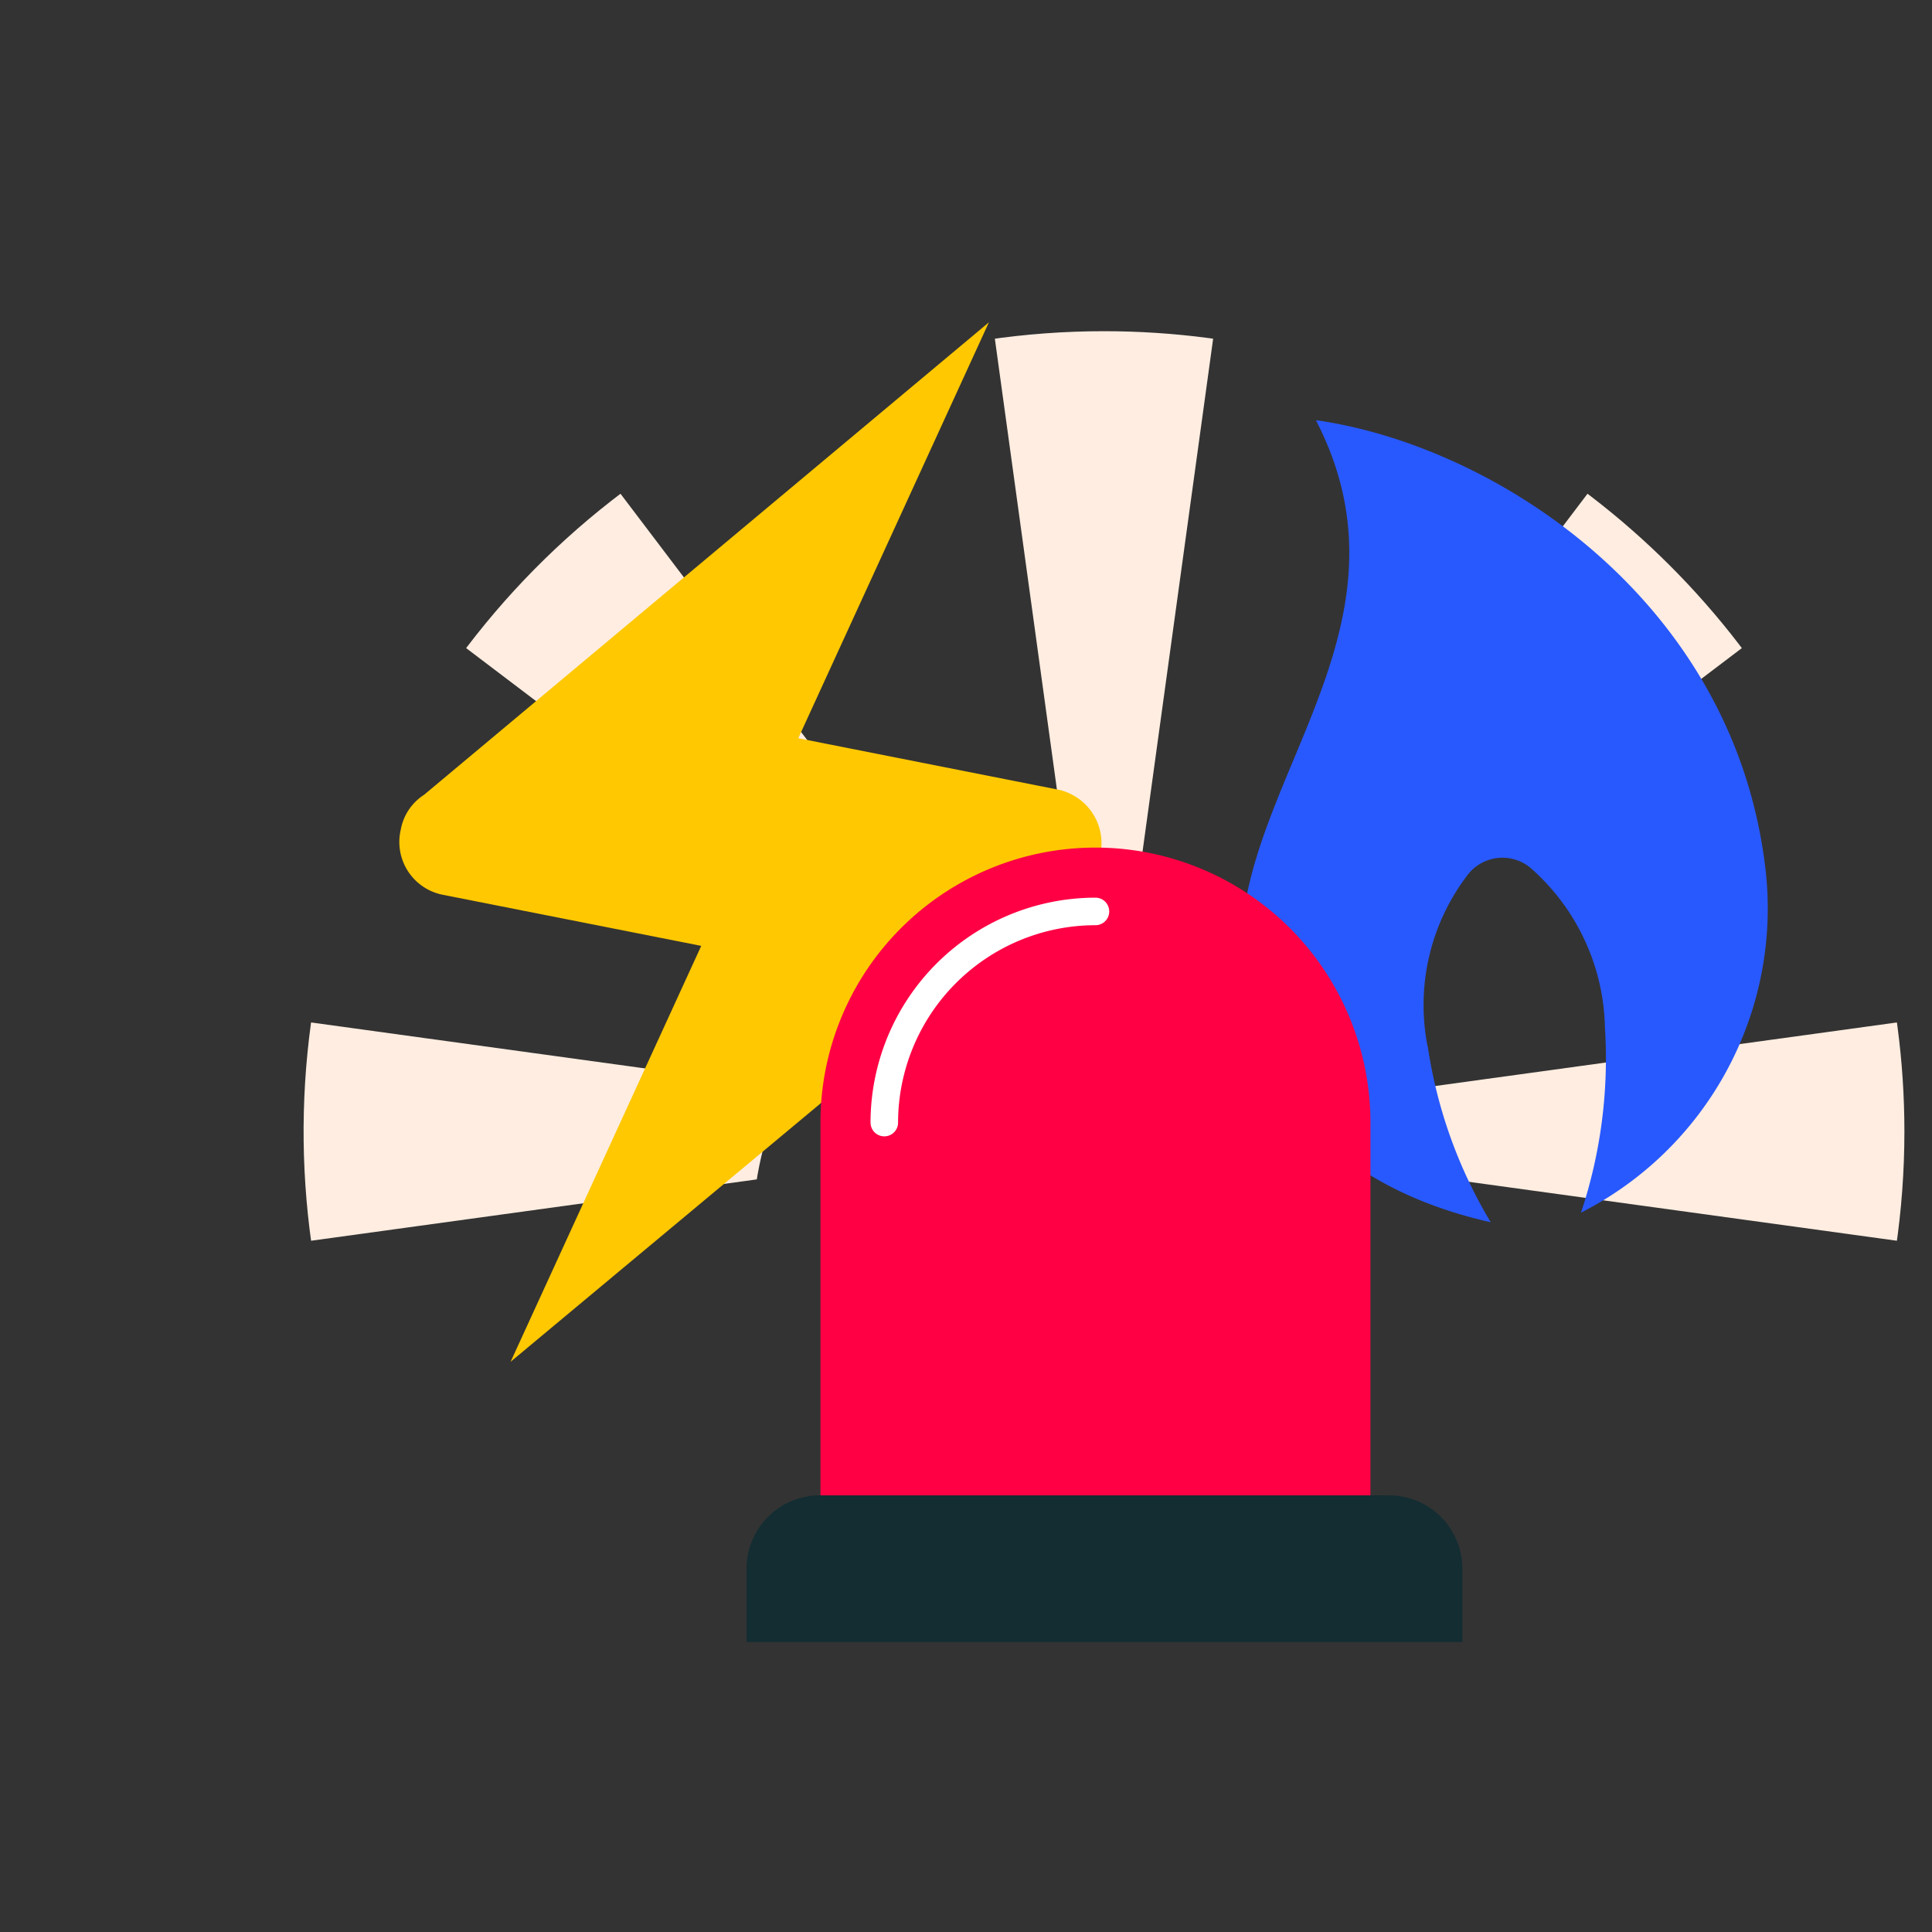 <?xml version="1.0" encoding="UTF-8"?>
<svg xmlns="http://www.w3.org/2000/svg" xmlns:xlink="http://www.w3.org/1999/xlink" id="Calque_1" data-name="Calque 1" viewBox="0 0 70 70">
  <rect x="0" y="0" width="70" height="70" fill="#333333" stroke="none"/>
  <defs>
    <style>.cls-1,.cls-7{fill:none;}.cls-2{clip-path:url(#clip-path);}.cls-3{fill:#ffede1;}.cls-4{fill:#ffc800;}.cls-5{fill:#2859ff;}.cls-6{fill:#f04;}.cls-7{stroke:#fff;stroke-linecap:round;stroke-linejoin:round;stroke-width:0.998px;}.cls-8{fill:#132d32;}</style>
    <clipPath id="clip-path">
      <path class="cls-1" d="M40,32.067A12.645,12.645,0,1,1,27.254,44.711,12.71,12.71,0,0,1,40,32.067M40,12A29,29,0,1,0,69,41,29,29,0,0,0,40,12Z"></path>
    </clipPath>
  </defs>
  <title>urgence</title>
  <g class="cls-2">
    <polygon class="cls-3" points="40 41 31.027 -24.188 48.973 -24.188 40 41"></polygon>
    <polygon class="cls-3" points="40 41 105.188 32.027 105.188 49.973 40 41"></polygon>
    <polygon class="cls-3" points="40 41 -25.188 49.973 -25.188 32.027 40 41"></polygon>
    <polygon class="cls-3" points="40 41 79.75 -11.44 92.44 1.25 40 41"></polygon>
    <polygon class="cls-3" points="40 41 -12.44 1.25 0.25 -11.44 40 41"></polygon>
  </g>
  <path class="cls-4" d="M14.52,30.062a1.9,1.9,0,0,1,.845-1.265L35.83,11.678l-6.907,15.07,9.444,1.868a1.989,1.989,0,0,1,1.5,2.351,1.9,1.9,0,0,1-.845,1.265L18.5,49.34l6.907-15.069-9.391-1.857A1.951,1.951,0,0,1,14.511,30.1l.009-.036"></path>
  <path class="cls-5" d="M51.732,37.924a17.267,17.267,0,0,0,2.28,6.36c-4.9-1.1-8.471-4.054-9-8.96-.707-6.53,6.7-12.3,2.665-20.1,6.54.928,15.242,6.585,16.306,16.412a12.361,12.361,0,0,1-6.7,12.3,17.7,17.7,0,0,0,.867-6.7,7.9,7.9,0,0,0-2.714-5.806,1.59,1.59,0,0,0-2.241.243,7.76,7.76,0,0,0-1.467,6.258Z"></path>
  <path id="_Masque_" data-name="&lt;Masque&gt;" class="cls-6" d="M39.69,30.71a9.964,9.964,0,0,0-9.964,9.964V54.18H49.654V40.673A9.964,9.964,0,0,0,39.69,30.71Z"></path>
  <path class="cls-7" d="M32.04,40.673a7.659,7.659,0,0,1,7.65-7.65"></path>
  <path class="cls-8" d="M29.709,54.18H50.324a2.66,2.66,0,0,1,2.66,2.66v2.653a0,0,0,0,1,0,0H27.049a0,0,0,0,1,0,0V56.84A2.66,2.66,0,0,1,29.709,54.18Z"></path>
</svg>

